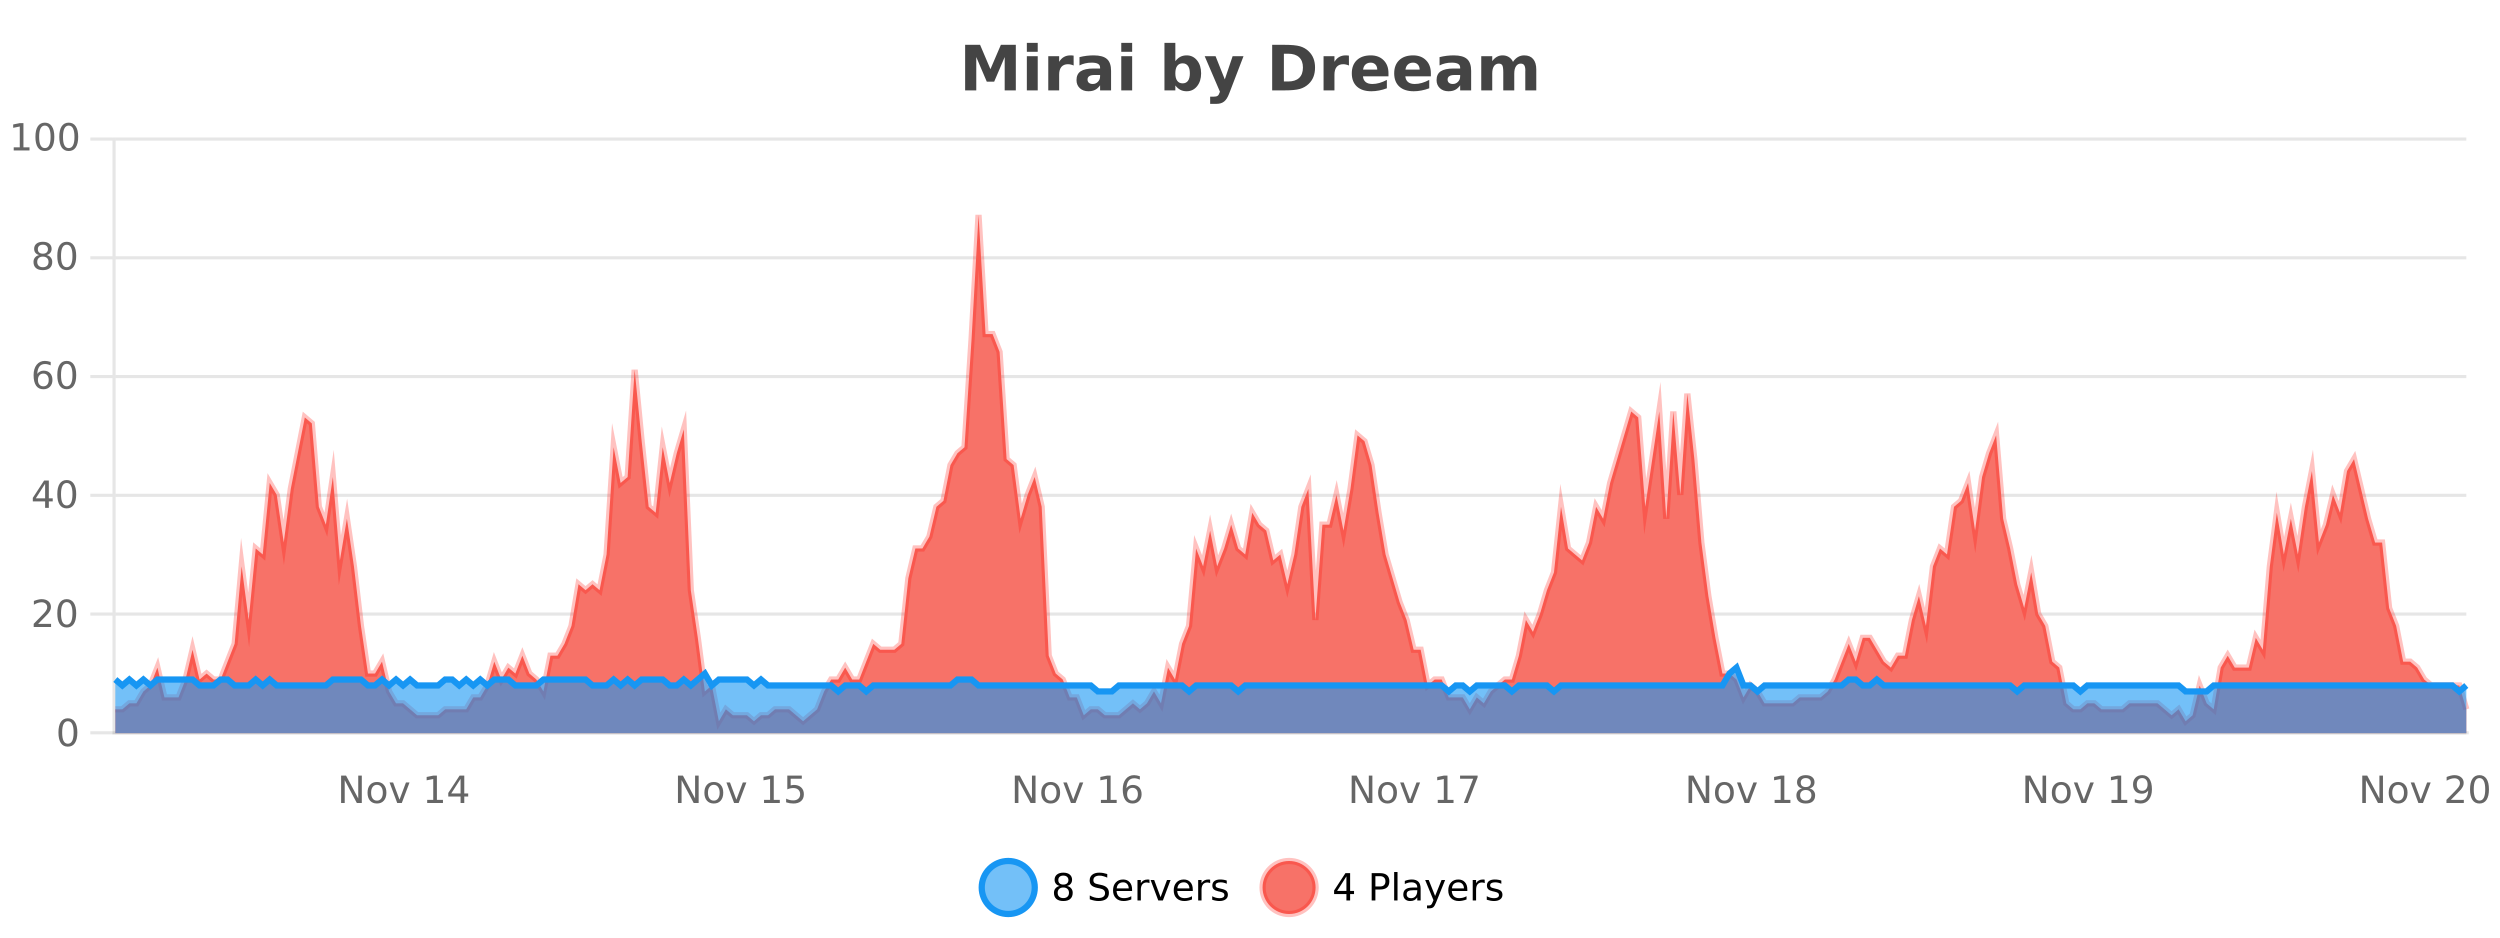 <?xml version="1.0" encoding="UTF-8"?>
<svg xmlns="http://www.w3.org/2000/svg" xmlns:xlink="http://www.w3.org/1999/xlink" width="800pt" height="300pt" viewBox="0 0 800 300" version="1.1">
<defs>
<clipPath id="clip1">
  <path d="M 285 263 L 360 263 L 360 300 L 285 300 Z M 285 263 "/>
</clipPath>
<clipPath id="clip2">
  <path d="M 375 263 L 450 263 L 450 300 L 375 300 Z M 375 263 "/>
</clipPath>
<clipPath id="clip3">
  <path d="M 36.906 68 L 789.223 68 L 789.223 234.602 L 36.906 234.602 Z M 36.906 68 "/>
</clipPath>
<clipPath id="clip4">
  <path d="M 35.906 43 L 790.223 43 L 790.223 235.602 L 35.906 235.602 Z M 35.906 43 "/>
</clipPath>
<clipPath id="clip5">
  <path d="M 36.906 213 L 789.223 213 L 789.223 234.602 L 36.906 234.602 Z M 36.906 213 "/>
</clipPath>
<clipPath id="clip6">
  <path d="M 35.906 185 L 790.223 185 L 790.223 235.602 L 35.906 235.602 Z M 35.906 185 "/>
</clipPath>
</defs>
<g id="surface231371">
<rect x="0" y="0" width="800" height="300" style="fill:rgb(100%,100%,100%);fill-opacity:1;stroke:none;"/>
<path style="fill:none;stroke-width:1;stroke-linecap:butt;stroke-linejoin:miter;stroke:rgb(0%,0%,0%);stroke-opacity:0.098;stroke-miterlimit:10;" d="M 37 234.5 L 789.223 234.5 "/>
<path style="fill:none;stroke-width:1;stroke-linecap:butt;stroke-linejoin:miter;stroke:rgb(0%,0%,0%);stroke-opacity:0.098;stroke-miterlimit:10;" d="M 28.906 234.5 L 36 234.5 "/>
<path style="fill:none;stroke-width:1;stroke-linecap:butt;stroke-linejoin:miter;stroke:rgb(0%,0%,0%);stroke-opacity:0.098;stroke-miterlimit:10;" d="M 37 196.5 L 789.223 196.5 "/>
<path style="fill:none;stroke-width:1;stroke-linecap:butt;stroke-linejoin:miter;stroke:rgb(0%,0%,0%);stroke-opacity:0.098;stroke-miterlimit:10;" d="M 28.906 196.5 L 36 196.5 "/>
<path style="fill:none;stroke-width:1;stroke-linecap:butt;stroke-linejoin:miter;stroke:rgb(0%,0%,0%);stroke-opacity:0.098;stroke-miterlimit:10;" d="M 37 158.5 L 789.223 158.5 "/>
<path style="fill:none;stroke-width:1;stroke-linecap:butt;stroke-linejoin:miter;stroke:rgb(0%,0%,0%);stroke-opacity:0.098;stroke-miterlimit:10;" d="M 28.906 158.5 L 36 158.5 "/>
<path style="fill:none;stroke-width:1;stroke-linecap:butt;stroke-linejoin:miter;stroke:rgb(0%,0%,0%);stroke-opacity:0.098;stroke-miterlimit:10;" d="M 37 120.5 L 789.223 120.5 "/>
<path style="fill:none;stroke-width:1;stroke-linecap:butt;stroke-linejoin:miter;stroke:rgb(0%,0%,0%);stroke-opacity:0.098;stroke-miterlimit:10;" d="M 28.906 120.5 L 36 120.5 "/>
<path style="fill:none;stroke-width:1;stroke-linecap:butt;stroke-linejoin:miter;stroke:rgb(0%,0%,0%);stroke-opacity:0.098;stroke-miterlimit:10;" d="M 37 82.5 L 789.223 82.5 "/>
<path style="fill:none;stroke-width:1;stroke-linecap:butt;stroke-linejoin:miter;stroke:rgb(0%,0%,0%);stroke-opacity:0.098;stroke-miterlimit:10;" d="M 28.906 82.5 L 36 82.5 "/>
<path style="fill:none;stroke-width:1;stroke-linecap:butt;stroke-linejoin:miter;stroke:rgb(0%,0%,0%);stroke-opacity:0.098;stroke-miterlimit:10;" d="M 37 44.5 L 789.223 44.5 "/>
<path style="fill:none;stroke-width:1;stroke-linecap:butt;stroke-linejoin:miter;stroke:rgb(0%,0%,0%);stroke-opacity:0.098;stroke-miterlimit:10;" d="M 28.906 44.5 L 36 44.5 "/>
<path style=" stroke:none;fill-rule:nonzero;fill:rgb(9.02%,58.824%,95.294%);fill-opacity:0.6;" d="M 331.121 284 C 331.121 288.688 327.324 292.484 322.637 292.484 C 317.953 292.484 314.152 288.688 314.152 284 C 314.152 279.312 317.953 275.516 322.637 275.516 C 327.324 275.516 331.121 279.312 331.121 284 Z M 331.121 284 "/>
<g clip-path="url(#clip1)" clip-rule="nonzero">
<path style="fill:none;stroke-width:2;stroke-linecap:butt;stroke-linejoin:miter;stroke:rgb(9.02%,58.824%,95.294%);stroke-opacity:1;stroke-miterlimit:10;" d="M 331.121 284 C 331.121 288.688 327.324 292.484 322.637 292.484 C 317.953 292.484 314.152 288.688 314.152 284 C 314.152 279.312 317.953 275.516 322.637 275.516 C 327.324 275.516 331.121 279.312 331.121 284 Z M 331.121 284 "/>
</g>
<path style=" stroke:none;fill-rule:nonzero;fill:rgb(0%,0%,0%);fill-opacity:1;" d="M 340.266 284 C 339.703 284 339.258 284.152 338.938 284.453 C 338.613 284.758 338.453 285.168 338.453 285.688 C 338.453 286.219 338.613 286.637 338.938 286.938 C 339.258 287.242 339.703 287.391 340.266 287.391 C 340.828 287.391 341.27 287.242 341.594 286.938 C 341.914 286.637 342.078 286.219 342.078 285.688 C 342.078 285.168 341.914 284.758 341.594 284.453 C 341.281 284.152 340.836 284 340.266 284 Z M 339.078 283.5 C 338.578 283.375 338.18 283.141 337.891 282.797 C 337.609 282.445 337.469 282.016 337.469 281.516 C 337.469 280.82 337.719 280.266 338.219 279.859 C 338.719 279.453 339.398 279.25 340.266 279.25 C 341.141 279.25 341.82 279.453 342.312 279.859 C 342.812 280.266 343.062 280.82 343.062 281.516 C 343.062 282.016 342.922 282.445 342.641 282.797 C 342.359 283.141 341.961 283.375 341.453 283.5 C 342.023 283.637 342.469 283.898 342.781 284.281 C 343.102 284.668 343.266 285.137 343.266 285.688 C 343.266 286.543 343.004 287.199 342.484 287.656 C 341.973 288.105 341.234 288.328 340.266 288.328 C 339.305 288.328 338.566 288.105 338.047 287.656 C 337.523 287.199 337.266 286.543 337.266 285.688 C 337.266 285.137 337.426 284.668 337.75 284.281 C 338.07 283.898 338.516 283.637 339.078 283.5 Z M 338.656 281.625 C 338.656 282.086 338.797 282.438 339.078 282.688 C 339.359 282.938 339.754 283.062 340.266 283.062 C 340.773 283.062 341.172 282.938 341.453 282.688 C 341.742 282.438 341.891 282.086 341.891 281.625 C 341.891 281.18 341.742 280.828 341.453 280.578 C 341.172 280.32 340.773 280.188 340.266 280.188 C 339.754 280.188 339.359 280.32 339.078 280.578 C 338.797 280.828 338.656 281.18 338.656 281.625 Z M 354.32 279.688 L 354.32 280.844 C 353.871 280.637 353.445 280.48 353.039 280.375 C 352.641 280.262 352.262 280.203 351.898 280.203 C 351.25 280.203 350.75 280.328 350.398 280.578 C 350.055 280.828 349.883 281.188 349.883 281.656 C 349.883 282.043 349.996 282.336 350.227 282.531 C 350.453 282.73 350.898 282.887 351.555 283 L 352.258 283.156 C 353.141 283.324 353.793 283.621 354.211 284.047 C 354.637 284.465 354.852 285.027 354.852 285.734 C 354.852 286.59 354.562 287.234 353.992 287.672 C 353.43 288.109 352.594 288.328 351.492 288.328 C 351.086 288.328 350.648 288.281 350.18 288.188 C 349.711 288.094 349.227 287.953 348.727 287.766 L 348.727 286.547 C 349.203 286.82 349.672 287.023 350.133 287.156 C 350.602 287.293 351.055 287.359 351.492 287.359 C 352.168 287.359 352.688 287.23 353.055 286.969 C 353.43 286.699 353.617 286.32 353.617 285.828 C 353.617 285.402 353.48 285.07 353.211 284.828 C 352.949 284.578 352.516 284.398 351.914 284.281 L 351.195 284.141 C 350.309 283.965 349.668 283.688 349.273 283.312 C 348.887 282.938 348.695 282.418 348.695 281.75 C 348.695 280.969 348.965 280.359 349.508 279.922 C 350.047 279.477 350.797 279.25 351.758 279.25 C 352.172 279.25 352.59 279.289 353.008 279.359 C 353.434 279.434 353.871 279.543 354.32 279.688 Z M 362.266 284.609 L 362.266 285.125 L 357.297 285.125 C 357.348 285.875 357.57 286.445 357.969 286.828 C 358.375 287.215 358.93 287.406 359.641 287.406 C 360.055 287.406 360.457 287.359 360.844 287.266 C 361.238 287.164 361.629 287.008 362.016 286.797 L 362.016 287.828 C 361.617 287.984 361.219 288.105 360.812 288.188 C 360.406 288.281 359.992 288.328 359.578 288.328 C 358.535 288.328 357.707 288.027 357.094 287.422 C 356.477 286.809 356.172 285.98 356.172 284.938 C 356.172 283.867 356.461 283.016 357.047 282.391 C 357.629 281.758 358.41 281.438 359.391 281.438 C 360.273 281.438 360.973 281.727 361.484 282.297 C 362.004 282.859 362.266 283.633 362.266 284.609 Z M 361.188 284.281 C 361.176 283.699 361.008 283.23 360.688 282.875 C 360.363 282.523 359.938 282.344 359.406 282.344 C 358.801 282.344 358.316 282.516 357.953 282.859 C 357.598 283.203 357.395 283.684 357.344 284.297 Z M 367.836 282.594 C 367.711 282.531 367.574 282.484 367.43 282.453 C 367.293 282.414 367.137 282.391 366.961 282.391 C 366.355 282.391 365.887 282.59 365.555 282.984 C 365.23 283.383 365.07 283.953 365.07 284.703 L 365.07 288.156 L 363.992 288.156 L 363.992 281.594 L 365.07 281.594 L 365.07 282.609 C 365.297 282.215 365.594 281.922 365.961 281.734 C 366.324 281.539 366.766 281.438 367.289 281.438 C 367.359 281.438 367.438 281.445 367.523 281.453 C 367.617 281.465 367.715 281.48 367.82 281.5 Z M 368.195 281.594 L 369.336 281.594 L 371.383 287.094 L 373.445 281.594 L 374.586 281.594 L 372.117 288.156 L 370.648 288.156 Z M 381.688 284.609 L 381.688 285.125 L 376.719 285.125 C 376.77 285.875 376.992 286.445 377.391 286.828 C 377.797 287.215 378.352 287.406 379.062 287.406 C 379.477 287.406 379.879 287.359 380.266 287.266 C 380.66 287.164 381.051 287.008 381.438 286.797 L 381.438 287.828 C 381.039 287.984 380.641 288.105 380.234 288.188 C 379.828 288.281 379.414 288.328 379 288.328 C 377.957 288.328 377.129 288.027 376.516 287.422 C 375.898 286.809 375.594 285.98 375.594 284.938 C 375.594 283.867 375.883 283.016 376.469 282.391 C 377.051 281.758 377.832 281.438 378.812 281.438 C 379.695 281.438 380.395 281.727 380.906 282.297 C 381.426 282.859 381.688 283.633 381.688 284.609 Z M 380.609 284.281 C 380.598 283.699 380.43 283.23 380.109 282.875 C 379.785 282.523 379.359 282.344 378.828 282.344 C 378.223 282.344 377.738 282.516 377.375 282.859 C 377.02 283.203 376.816 283.684 376.766 284.297 Z M 387.258 282.594 C 387.133 282.531 386.996 282.484 386.852 282.453 C 386.715 282.414 386.559 282.391 386.383 282.391 C 385.777 282.391 385.309 282.59 384.977 282.984 C 384.652 283.383 384.492 283.953 384.492 284.703 L 384.492 288.156 L 383.414 288.156 L 383.414 281.594 L 384.492 281.594 L 384.492 282.609 C 384.719 282.215 385.016 281.922 385.383 281.734 C 385.746 281.539 386.188 281.438 386.711 281.438 C 386.781 281.438 386.859 281.445 386.945 281.453 C 387.039 281.465 387.137 281.48 387.242 281.5 Z M 392.562 281.781 L 392.562 282.812 C 392.258 282.656 391.941 282.543 391.609 282.469 C 391.285 282.387 390.945 282.344 390.594 282.344 C 390.062 282.344 389.66 282.43 389.391 282.594 C 389.117 282.75 388.984 282.996 388.984 283.328 C 388.984 283.578 389.078 283.777 389.266 283.922 C 389.461 284.059 389.852 284.188 390.438 284.312 L 390.797 284.406 C 391.566 284.562 392.113 284.793 392.438 285.094 C 392.758 285.398 392.922 285.812 392.922 286.344 C 392.922 286.961 392.676 287.445 392.188 287.797 C 391.707 288.152 391.047 288.328 390.203 288.328 C 389.848 288.328 389.477 288.289 389.094 288.219 C 388.719 288.156 388.32 288.059 387.906 287.922 L 387.906 286.797 C 388.301 287.008 388.691 287.164 389.078 287.266 C 389.461 287.371 389.848 287.422 390.234 287.422 C 390.734 287.422 391.117 287.34 391.391 287.172 C 391.672 286.996 391.812 286.746 391.812 286.422 C 391.812 286.133 391.711 285.906 391.516 285.75 C 391.316 285.594 390.883 285.445 390.219 285.297 L 389.844 285.219 C 389.176 285.074 388.691 284.855 388.391 284.562 C 388.098 284.273 387.953 283.875 387.953 283.375 C 387.953 282.75 388.172 282.273 388.609 281.938 C 389.047 281.605 389.664 281.438 390.469 281.438 C 390.863 281.438 391.238 281.469 391.594 281.531 C 391.945 281.586 392.27 281.668 392.562 281.781 Z M 332.637 277.016 "/>
<path style=" stroke:none;fill-rule:nonzero;fill:rgb(96.863%,44.706%,40.784%);fill-opacity:1;" d="M 420.988 284 C 420.988 288.688 417.191 292.484 412.504 292.484 C 407.82 292.484 404.02 288.688 404.02 284 C 404.02 279.312 407.82 275.516 412.504 275.516 C 417.191 275.516 420.988 279.312 420.988 284 Z M 420.988 284 "/>
<g clip-path="url(#clip2)" clip-rule="nonzero">
<path style="fill:none;stroke-width:2;stroke-linecap:butt;stroke-linejoin:miter;stroke:rgb(100%,4.706%,0%);stroke-opacity:0.247;stroke-miterlimit:10;" d="M 420.988 284 C 420.988 288.688 417.191 292.484 412.504 292.484 C 407.82 292.484 404.02 288.688 404.02 284 C 404.02 279.312 407.82 275.516 412.504 275.516 C 417.191 275.516 420.988 279.312 420.988 284 Z M 420.988 284 "/>
</g>
<path style=" stroke:none;fill-rule:nonzero;fill:rgb(0%,0%,0%);fill-opacity:1;" d="M 430.852 280.438 L 427.867 285.109 L 430.852 285.109 Z M 430.539 279.406 L 432.039 279.406 L 432.039 285.109 L 433.289 285.109 L 433.289 286.094 L 432.039 286.094 L 432.039 288.156 L 430.852 288.156 L 430.852 286.094 L 426.914 286.094 L 426.914 284.953 Z M 440.125 280.375 L 440.125 283.672 L 441.609 283.672 C 442.16 283.672 442.586 283.531 442.891 283.25 C 443.191 282.961 443.344 282.547 443.344 282.016 C 443.344 281.496 443.191 281.094 442.891 280.812 C 442.586 280.523 442.16 280.375 441.609 280.375 Z M 438.938 279.406 L 441.609 279.406 C 442.598 279.406 443.344 279.633 443.844 280.078 C 444.344 280.516 444.594 281.164 444.594 282.016 C 444.594 282.883 444.344 283.539 443.844 283.984 C 443.344 284.422 442.598 284.641 441.609 284.641 L 440.125 284.641 L 440.125 288.156 L 438.938 288.156 Z M 446.129 279.031 L 447.207 279.031 L 447.207 288.156 L 446.129 288.156 Z M 452.445 284.859 C 451.578 284.859 450.977 284.961 450.633 285.156 C 450.297 285.355 450.133 285.695 450.133 286.172 C 450.133 286.559 450.258 286.867 450.508 287.094 C 450.766 287.312 451.109 287.422 451.539 287.422 C 452.141 287.422 452.621 287.215 452.977 286.797 C 453.34 286.371 453.523 285.805 453.523 285.094 L 453.523 284.859 Z M 454.602 284.406 L 454.602 288.156 L 453.523 288.156 L 453.523 287.156 C 453.273 287.555 452.965 287.852 452.602 288.047 C 452.234 288.234 451.789 288.328 451.258 288.328 C 450.578 288.328 450.043 288.141 449.648 287.766 C 449.25 287.383 449.055 286.875 449.055 286.25 C 449.055 285.512 449.297 284.953 449.789 284.578 C 450.289 284.203 451.027 284.016 452.008 284.016 L 453.523 284.016 L 453.523 283.906 C 453.523 283.406 453.355 283.023 453.023 282.75 C 452.699 282.48 452.246 282.344 451.664 282.344 C 451.289 282.344 450.918 282.391 450.555 282.484 C 450.199 282.578 449.859 282.715 449.539 282.891 L 449.539 281.891 C 449.934 281.734 450.312 281.621 450.68 281.547 C 451.055 281.477 451.418 281.438 451.773 281.438 C 452.719 281.438 453.43 281.684 453.898 282.172 C 454.367 282.664 454.602 283.406 454.602 284.406 Z M 459.551 288.766 C 459.246 289.547 458.949 290.055 458.66 290.297 C 458.367 290.535 457.98 290.656 457.504 290.656 L 456.645 290.656 L 456.645 289.75 L 457.27 289.75 C 457.57 289.75 457.801 289.676 457.957 289.531 C 458.121 289.395 458.305 289.066 458.504 288.547 L 458.707 288.047 L 456.051 281.594 L 457.191 281.594 L 459.238 286.719 L 461.301 281.594 L 462.441 281.594 Z M 469.543 284.609 L 469.543 285.125 L 464.574 285.125 C 464.625 285.875 464.848 286.445 465.246 286.828 C 465.652 287.215 466.207 287.406 466.918 287.406 C 467.332 287.406 467.734 287.359 468.121 287.266 C 468.516 287.164 468.906 287.008 469.293 286.797 L 469.293 287.828 C 468.895 287.984 468.496 288.105 468.09 288.188 C 467.684 288.281 467.27 288.328 466.855 288.328 C 465.812 288.328 464.984 288.027 464.371 287.422 C 463.754 286.809 463.449 285.98 463.449 284.938 C 463.449 283.867 463.738 283.016 464.324 282.391 C 464.906 281.758 465.688 281.438 466.668 281.438 C 467.551 281.438 468.25 281.727 468.762 282.297 C 469.281 282.859 469.543 283.633 469.543 284.609 Z M 468.465 284.281 C 468.453 283.699 468.285 283.23 467.965 282.875 C 467.641 282.523 467.215 282.344 466.684 282.344 C 466.078 282.344 465.594 282.516 465.23 282.859 C 464.875 283.203 464.672 283.684 464.621 284.297 Z M 475.113 282.594 C 474.988 282.531 474.852 282.484 474.707 282.453 C 474.57 282.414 474.414 282.391 474.238 282.391 C 473.633 282.391 473.164 282.59 472.832 282.984 C 472.508 283.383 472.348 283.953 472.348 284.703 L 472.348 288.156 L 471.27 288.156 L 471.27 281.594 L 472.348 281.594 L 472.348 282.609 C 472.574 282.215 472.871 281.922 473.238 281.734 C 473.602 281.539 474.043 281.438 474.566 281.438 C 474.637 281.438 474.715 281.445 474.801 281.453 C 474.895 281.465 474.992 281.48 475.098 281.5 Z M 480.422 281.781 L 480.422 282.812 C 480.117 282.656 479.801 282.543 479.469 282.469 C 479.145 282.387 478.805 282.344 478.453 282.344 C 477.922 282.344 477.52 282.43 477.25 282.594 C 476.977 282.75 476.844 282.996 476.844 283.328 C 476.844 283.578 476.938 283.777 477.125 283.922 C 477.32 284.059 477.711 284.188 478.297 284.312 L 478.656 284.406 C 479.426 284.562 479.973 284.793 480.297 285.094 C 480.617 285.398 480.781 285.812 480.781 286.344 C 480.781 286.961 480.535 287.445 480.047 287.797 C 479.566 288.152 478.906 288.328 478.062 288.328 C 477.707 288.328 477.336 288.289 476.953 288.219 C 476.578 288.156 476.18 288.059 475.766 287.922 L 475.766 286.797 C 476.16 287.008 476.551 287.164 476.938 287.266 C 477.32 287.371 477.707 287.422 478.094 287.422 C 478.594 287.422 478.977 287.34 479.25 287.172 C 479.531 286.996 479.672 286.746 479.672 286.422 C 479.672 286.133 479.57 285.906 479.375 285.75 C 479.176 285.594 478.742 285.445 478.078 285.297 L 477.703 285.219 C 477.035 285.074 476.551 284.855 476.25 284.562 C 475.957 284.273 475.812 283.875 475.812 283.375 C 475.812 282.75 476.031 282.273 476.469 281.938 C 476.906 281.605 477.523 281.438 478.328 281.438 C 478.723 281.438 479.098 281.469 479.453 281.531 C 479.805 281.586 480.129 281.668 480.422 281.781 Z M 422.504 277.016 "/>
<path style=" stroke:none;fill-rule:nonzero;fill:rgb(26.667%,26.667%,26.667%);fill-opacity:1;" d="M 308.844 14.344 L 313.625 14.344 L 316.938 22.141 L 320.281 14.344 L 325.062 14.344 L 325.062 28.922 L 321.5 28.922 L 321.5 18.25 L 318.141 26.125 L 315.766 26.125 L 312.406 18.25 L 312.406 28.922 L 308.844 28.922 Z M 328.59 17.984 L 332.074 17.984 L 332.074 28.922 L 328.59 28.922 Z M 328.59 13.719 L 332.074 13.719 L 332.074 16.578 L 328.59 16.578 Z M 343.57 20.969 C 343.258 20.824 342.949 20.719 342.648 20.656 C 342.344 20.586 342.043 20.547 341.742 20.547 C 340.836 20.547 340.137 20.836 339.648 21.406 C 339.168 21.98 338.93 22.805 338.93 23.875 L 338.93 28.922 L 335.445 28.922 L 335.445 17.984 L 338.93 17.984 L 338.93 19.781 C 339.375 19.062 339.891 18.543 340.477 18.219 C 341.059 17.887 341.758 17.719 342.57 17.719 C 342.695 17.719 342.824 17.727 342.961 17.734 C 343.094 17.746 343.293 17.766 343.555 17.797 Z M 350.199 24 C 349.469 24 348.922 24.125 348.559 24.375 C 348.191 24.617 348.012 24.98 348.012 25.469 C 348.012 25.906 348.156 26.25 348.449 26.5 C 348.75 26.75 349.16 26.875 349.684 26.875 C 350.34 26.875 350.891 26.641 351.34 26.172 C 351.797 25.703 352.027 25.117 352.027 24.406 L 352.027 24 Z M 355.543 22.688 L 355.543 28.922 L 352.027 28.922 L 352.027 27.297 C 351.559 27.965 351.027 28.449 350.434 28.75 C 349.848 29.051 349.137 29.203 348.293 29.203 C 347.168 29.203 346.25 28.875 345.543 28.219 C 344.832 27.555 344.48 26.695 344.48 25.641 C 344.48 24.359 344.918 23.422 345.793 22.828 C 346.676 22.227 348.066 21.922 349.965 21.922 L 352.027 21.922 L 352.027 21.641 C 352.027 21.09 351.809 20.688 351.371 20.438 C 350.934 20.18 350.25 20.047 349.324 20.047 C 348.574 20.047 347.875 20.125 347.23 20.281 C 346.582 20.43 345.984 20.648 345.434 20.938 L 345.434 18.281 C 346.184 18.094 346.934 17.953 347.684 17.859 C 348.441 17.766 349.203 17.719 349.965 17.719 C 351.934 17.719 353.355 18.109 354.23 18.891 C 355.105 19.664 355.543 20.93 355.543 22.688 Z M 358.805 17.984 L 362.289 17.984 L 362.289 28.922 L 358.805 28.922 Z M 358.805 13.719 L 362.289 13.719 L 362.289 16.578 L 358.805 16.578 Z M 378.438 26.672 C 379.188 26.672 379.758 26.402 380.156 25.859 C 380.551 25.309 380.75 24.512 380.75 23.469 C 380.75 22.43 380.551 21.637 380.156 21.094 C 379.758 20.543 379.188 20.266 378.438 20.266 C 377.688 20.266 377.109 20.543 376.703 21.094 C 376.305 21.637 376.109 22.43 376.109 23.469 C 376.109 24.5 376.305 25.293 376.703 25.844 C 377.109 26.398 377.688 26.672 378.438 26.672 Z M 376.109 19.578 C 376.598 18.945 377.133 18.477 377.719 18.172 C 378.301 17.871 378.973 17.719 379.734 17.719 C 381.086 17.719 382.195 18.258 383.062 19.328 C 383.926 20.402 384.359 21.781 384.359 23.469 C 384.359 25.148 383.926 26.523 383.062 27.594 C 382.195 28.668 381.086 29.203 379.734 29.203 C 378.973 29.203 378.301 29.051 377.719 28.75 C 377.133 28.449 376.598 27.98 376.109 27.344 L 376.109 28.922 L 372.625 28.922 L 372.625 13.719 L 376.109 13.719 Z M 385.5 17.984 L 388.984 17.984 L 391.938 25.406 L 394.438 17.984 L 397.922 17.984 L 393.328 29.953 C 392.867 31.172 392.328 32.02 391.703 32.5 C 391.086 32.988 390.281 33.234 389.281 33.234 L 387.25 33.234 L 387.25 30.938 L 388.344 30.938 C 388.938 30.938 389.367 30.844 389.641 30.656 C 389.91 30.469 390.117 30.129 390.266 29.641 L 390.375 29.344 Z M 410.844 17.188 L 410.844 26.078 L 412.188 26.078 C 413.727 26.078 414.906 25.699 415.719 24.938 C 416.531 24.18 416.938 23.07 416.938 21.609 C 416.938 20.172 416.531 19.078 415.719 18.328 C 414.914 17.57 413.738 17.188 412.188 17.188 Z M 407.094 14.344 L 411.047 14.344 C 413.266 14.344 414.914 14.5 416 14.812 C 417.082 15.125 418.008 15.664 418.781 16.422 C 419.469 17.078 419.977 17.84 420.312 18.703 C 420.645 19.559 420.812 20.527 420.812 21.609 C 420.812 22.715 420.645 23.699 420.312 24.562 C 419.977 25.43 419.469 26.188 418.781 26.844 C 418 27.594 417.062 28.133 415.969 28.453 C 414.875 28.766 413.234 28.922 411.047 28.922 L 407.094 28.922 Z M 431.664 20.969 C 431.352 20.824 431.043 20.719 430.742 20.656 C 430.438 20.586 430.137 20.547 429.836 20.547 C 428.93 20.547 428.23 20.836 427.742 21.406 C 427.262 21.98 427.023 22.805 427.023 23.875 L 427.023 28.922 L 423.539 28.922 L 423.539 17.984 L 427.023 17.984 L 427.023 19.781 C 427.469 19.062 427.984 18.543 428.57 18.219 C 429.152 17.887 429.852 17.719 430.664 17.719 C 430.789 17.719 430.918 17.727 431.055 17.734 C 431.188 17.746 431.387 17.766 431.648 17.797 Z M 444.312 23.422 L 444.312 24.422 L 436.141 24.422 C 436.223 25.246 436.52 25.859 437.031 26.266 C 437.539 26.672 438.25 26.875 439.156 26.875 C 439.895 26.875 440.648 26.766 441.422 26.547 C 442.191 26.328 442.984 26 443.797 25.562 L 443.797 28.25 C 442.973 28.562 442.145 28.797 441.312 28.953 C 440.488 29.117 439.664 29.203 438.844 29.203 C 436.863 29.203 435.32 28.703 434.219 27.703 C 433.125 26.695 432.578 25.281 432.578 23.469 C 432.578 21.68 433.113 20.273 434.188 19.25 C 435.27 18.23 436.754 17.719 438.641 17.719 C 440.359 17.719 441.734 18.242 442.766 19.281 C 443.797 20.312 444.312 21.695 444.312 23.422 Z M 440.719 22.266 C 440.719 21.602 440.523 21.062 440.141 20.656 C 439.754 20.25 439.25 20.047 438.625 20.047 C 437.945 20.047 437.395 20.242 436.969 20.625 C 436.551 21 436.289 21.547 436.188 22.266 Z M 457.875 23.422 L 457.875 24.422 L 449.703 24.422 C 449.785 25.246 450.082 25.859 450.594 26.266 C 451.102 26.672 451.812 26.875 452.719 26.875 C 453.457 26.875 454.211 26.766 454.984 26.547 C 455.754 26.328 456.547 26 457.359 25.562 L 457.359 28.25 C 456.535 28.562 455.707 28.797 454.875 28.953 C 454.051 29.117 453.227 29.203 452.406 29.203 C 450.426 29.203 448.883 28.703 447.781 27.703 C 446.688 26.695 446.141 25.281 446.141 23.469 C 446.141 21.68 446.676 20.273 447.75 19.25 C 448.832 18.23 450.316 17.719 452.203 17.719 C 453.922 17.719 455.297 18.242 456.328 19.281 C 457.359 20.312 457.875 21.695 457.875 23.422 Z M 454.281 22.266 C 454.281 21.602 454.086 21.062 453.703 20.656 C 453.316 20.25 452.812 20.047 452.188 20.047 C 451.508 20.047 450.957 20.242 450.531 20.625 C 450.113 21 449.852 21.547 449.75 22.266 Z M 465.422 24 C 464.691 24 464.145 24.125 463.781 24.375 C 463.414 24.617 463.234 24.98 463.234 25.469 C 463.234 25.906 463.379 26.25 463.672 26.5 C 463.973 26.75 464.383 26.875 464.906 26.875 C 465.562 26.875 466.113 26.641 466.562 26.172 C 467.02 25.703 467.25 25.117 467.25 24.406 L 467.25 24 Z M 470.766 22.688 L 470.766 28.922 L 467.25 28.922 L 467.25 27.297 C 466.781 27.965 466.25 28.449 465.656 28.75 C 465.07 29.051 464.359 29.203 463.516 29.203 C 462.391 29.203 461.473 28.875 460.766 28.219 C 460.055 27.555 459.703 26.695 459.703 25.641 C 459.703 24.359 460.141 23.422 461.016 22.828 C 461.898 22.227 463.289 21.922 465.188 21.922 L 467.25 21.922 L 467.25 21.641 C 467.25 21.09 467.031 20.688 466.594 20.438 C 466.156 20.18 465.473 20.047 464.547 20.047 C 463.797 20.047 463.098 20.125 462.453 20.281 C 461.805 20.43 461.207 20.648 460.656 20.938 L 460.656 18.281 C 461.406 18.094 462.156 17.953 462.906 17.859 C 463.664 17.766 464.426 17.719 465.188 17.719 C 467.156 17.719 468.578 18.109 469.453 18.891 C 470.328 19.664 470.766 20.93 470.766 22.688 Z M 484.156 19.797 C 484.602 19.121 485.129 18.605 485.734 18.25 C 486.348 17.898 487.02 17.719 487.75 17.719 C 489 17.719 489.953 18.109 490.609 18.891 C 491.273 19.664 491.609 20.789 491.609 22.266 L 491.609 28.922 L 488.094 28.922 L 488.094 23.219 C 488.094 23.137 488.094 23.047 488.094 22.953 C 488.102 22.859 488.109 22.73 488.109 22.562 C 488.109 21.793 487.992 21.234 487.766 20.891 C 487.535 20.539 487.164 20.359 486.656 20.359 C 486 20.359 485.488 20.637 485.125 21.188 C 484.758 21.73 484.57 22.516 484.562 23.547 L 484.562 28.922 L 481.047 28.922 L 481.047 23.219 C 481.047 22.012 480.941 21.234 480.734 20.891 C 480.523 20.539 480.156 20.359 479.625 20.359 C 478.945 20.359 478.426 20.637 478.062 21.188 C 477.695 21.73 477.516 22.516 477.516 23.547 L 477.516 28.922 L 474 28.922 L 474 17.984 L 477.516 17.984 L 477.516 19.578 C 477.953 18.965 478.445 18.5 479 18.188 C 479.551 17.875 480.164 17.719 480.844 17.719 C 481.594 17.719 482.258 17.902 482.844 18.266 C 483.426 18.633 483.863 19.141 484.156 19.797 Z M 307 10.359 "/>
<path style="fill:none;stroke-width:1;stroke-linecap:butt;stroke-linejoin:miter;stroke:rgb(0%,0%,0%);stroke-opacity:0.098;stroke-miterlimit:10;" d="M 36 234.5 L 790 234.5 "/>
<path style=" stroke:none;fill-rule:nonzero;fill:rgb(40%,40%,40%);fill-opacity:1;" d="M 109.152 248.203 L 110.746 248.203 L 114.637 255.516 L 114.637 248.203 L 115.777 248.203 L 115.777 256.953 L 114.184 256.953 L 110.309 249.641 L 110.309 256.953 L 109.152 256.953 Z M 120.629 251.141 C 120.055 251.141 119.598 251.371 119.254 251.828 C 118.918 252.277 118.754 252.891 118.754 253.672 C 118.754 254.465 118.918 255.086 119.254 255.531 C 119.586 255.98 120.043 256.203 120.629 256.203 C 121.199 256.203 121.652 255.98 121.988 255.531 C 122.332 255.074 122.504 254.453 122.504 253.672 C 122.504 252.902 122.332 252.289 121.988 251.828 C 121.652 251.371 121.199 251.141 120.629 251.141 Z M 120.629 250.234 C 121.566 250.234 122.301 250.543 122.832 251.156 C 123.371 251.762 123.645 252.602 123.645 253.672 C 123.645 254.746 123.371 255.59 122.832 256.203 C 122.301 256.82 121.566 257.125 120.629 257.125 C 119.691 257.125 118.949 256.82 118.41 256.203 C 117.879 255.59 117.613 254.746 117.613 253.672 C 117.613 252.602 117.879 251.762 118.41 251.156 C 118.949 250.543 119.691 250.234 120.629 250.234 Z M 124.656 250.391 L 125.797 250.391 L 127.844 255.891 L 129.906 250.391 L 131.047 250.391 L 128.578 256.953 L 127.109 256.953 Z M 136.699 255.953 L 138.637 255.953 L 138.637 249.281 L 136.527 249.703 L 136.527 248.625 L 138.621 248.203 L 139.809 248.203 L 139.809 255.953 L 141.746 255.953 L 141.746 256.953 L 136.699 256.953 Z M 147.383 249.234 L 144.398 253.906 L 147.383 253.906 Z M 147.07 248.203 L 148.57 248.203 L 148.57 253.906 L 149.82 253.906 L 149.82 254.891 L 148.57 254.891 L 148.57 256.953 L 147.383 256.953 L 147.383 254.891 L 143.445 254.891 L 143.445 253.75 Z M 107.98 245.816 "/>
<path style=" stroke:none;fill-rule:nonzero;fill:rgb(40%,40%,40%);fill-opacity:1;" d="M 216.945 248.203 L 218.539 248.203 L 222.43 255.516 L 222.43 248.203 L 223.57 248.203 L 223.57 256.953 L 221.977 256.953 L 218.102 249.641 L 218.102 256.953 L 216.945 256.953 Z M 228.422 251.141 C 227.848 251.141 227.391 251.371 227.047 251.828 C 226.711 252.277 226.547 252.891 226.547 253.672 C 226.547 254.465 226.711 255.086 227.047 255.531 C 227.379 255.98 227.836 256.203 228.422 256.203 C 228.992 256.203 229.445 255.98 229.781 255.531 C 230.125 255.074 230.297 254.453 230.297 253.672 C 230.297 252.902 230.125 252.289 229.781 251.828 C 229.445 251.371 228.992 251.141 228.422 251.141 Z M 228.422 250.234 C 229.359 250.234 230.094 250.543 230.625 251.156 C 231.164 251.762 231.438 252.602 231.438 253.672 C 231.438 254.746 231.164 255.59 230.625 256.203 C 230.094 256.82 229.359 257.125 228.422 257.125 C 227.484 257.125 226.742 256.82 226.203 256.203 C 225.672 255.59 225.406 254.746 225.406 253.672 C 225.406 252.602 225.672 251.762 226.203 251.156 C 226.742 250.543 227.484 250.234 228.422 250.234 Z M 232.453 250.391 L 233.594 250.391 L 235.641 255.891 L 237.703 250.391 L 238.844 250.391 L 236.375 256.953 L 234.906 256.953 Z M 244.492 255.953 L 246.43 255.953 L 246.43 249.281 L 244.32 249.703 L 244.32 248.625 L 246.414 248.203 L 247.602 248.203 L 247.602 255.953 L 249.539 255.953 L 249.539 256.953 L 244.492 256.953 Z M 251.938 248.203 L 256.578 248.203 L 256.578 249.203 L 253.016 249.203 L 253.016 251.344 C 253.191 251.281 253.363 251.242 253.531 251.219 C 253.707 251.188 253.879 251.172 254.047 251.172 C 255.023 251.172 255.801 251.445 256.375 251.984 C 256.945 252.516 257.234 253.234 257.234 254.141 C 257.234 255.09 256.938 255.824 256.344 256.344 C 255.758 256.867 254.938 257.125 253.875 257.125 C 253.5 257.125 253.117 257.094 252.734 257.031 C 252.359 256.969 251.969 256.875 251.562 256.75 L 251.562 255.562 C 251.914 255.75 252.281 255.891 252.656 255.984 C 253.031 256.078 253.426 256.125 253.844 256.125 C 254.52 256.125 255.055 255.949 255.453 255.594 C 255.848 255.242 256.047 254.758 256.047 254.141 C 256.047 253.539 255.848 253.059 255.453 252.703 C 255.055 252.352 254.52 252.172 253.844 252.172 C 253.531 252.172 253.211 252.211 252.891 252.281 C 252.578 252.344 252.258 252.449 251.938 252.594 Z M 215.773 245.816 "/>
<path style=" stroke:none;fill-rule:nonzero;fill:rgb(40%,40%,40%);fill-opacity:1;" d="M 324.742 248.203 L 326.336 248.203 L 330.227 255.516 L 330.227 248.203 L 331.367 248.203 L 331.367 256.953 L 329.773 256.953 L 325.898 249.641 L 325.898 256.953 L 324.742 256.953 Z M 336.219 251.141 C 335.645 251.141 335.188 251.371 334.844 251.828 C 334.508 252.277 334.344 252.891 334.344 253.672 C 334.344 254.465 334.508 255.086 334.844 255.531 C 335.176 255.98 335.633 256.203 336.219 256.203 C 336.789 256.203 337.242 255.98 337.578 255.531 C 337.922 255.074 338.094 254.453 338.094 253.672 C 338.094 252.902 337.922 252.289 337.578 251.828 C 337.242 251.371 336.789 251.141 336.219 251.141 Z M 336.219 250.234 C 337.156 250.234 337.891 250.543 338.422 251.156 C 338.961 251.762 339.234 252.602 339.234 253.672 C 339.234 254.746 338.961 255.59 338.422 256.203 C 337.891 256.82 337.156 257.125 336.219 257.125 C 335.281 257.125 334.539 256.82 334 256.203 C 333.469 255.59 333.203 254.746 333.203 253.672 C 333.203 252.602 333.469 251.762 334 251.156 C 334.539 250.543 335.281 250.234 336.219 250.234 Z M 340.25 250.391 L 341.391 250.391 L 343.438 255.891 L 345.5 250.391 L 346.641 250.391 L 344.172 256.953 L 342.703 256.953 Z M 352.289 255.953 L 354.227 255.953 L 354.227 249.281 L 352.117 249.703 L 352.117 248.625 L 354.211 248.203 L 355.398 248.203 L 355.398 255.953 L 357.336 255.953 L 357.336 256.953 L 352.289 256.953 Z M 362.406 252.109 C 361.875 252.109 361.453 252.293 361.141 252.656 C 360.828 253.023 360.672 253.516 360.672 254.141 C 360.672 254.777 360.828 255.277 361.141 255.641 C 361.453 256.008 361.875 256.188 362.406 256.188 C 362.938 256.188 363.352 256.008 363.656 255.641 C 363.969 255.277 364.125 254.777 364.125 254.141 C 364.125 253.516 363.969 253.023 363.656 252.656 C 363.352 252.293 362.938 252.109 362.406 252.109 Z M 364.75 248.391 L 364.75 249.469 C 364.445 249.336 364.145 249.23 363.844 249.156 C 363.539 249.086 363.242 249.047 362.953 249.047 C 362.172 249.047 361.57 249.312 361.156 249.844 C 360.75 250.367 360.516 251.156 360.453 252.219 C 360.68 251.887 360.969 251.633 361.312 251.453 C 361.664 251.266 362.051 251.172 362.469 251.172 C 363.344 251.172 364.035 251.438 364.547 251.969 C 365.055 252.5 365.312 253.227 365.312 254.141 C 365.312 255.047 365.047 255.773 364.516 256.312 C 363.984 256.855 363.281 257.125 362.406 257.125 C 361.383 257.125 360.609 256.742 360.078 255.969 C 359.547 255.188 359.281 254.062 359.281 252.594 C 359.281 251.211 359.609 250.105 360.266 249.281 C 360.922 248.461 361.801 248.047 362.906 248.047 C 363.195 248.047 363.492 248.078 363.797 248.141 C 364.098 248.195 364.414 248.277 364.75 248.391 Z M 323.57 245.816 "/>
<path style=" stroke:none;fill-rule:nonzero;fill:rgb(40%,40%,40%);fill-opacity:1;" d="M 432.535 248.203 L 434.129 248.203 L 438.02 255.516 L 438.02 248.203 L 439.16 248.203 L 439.16 256.953 L 437.566 256.953 L 433.691 249.641 L 433.691 256.953 L 432.535 256.953 Z M 444.012 251.141 C 443.438 251.141 442.98 251.371 442.637 251.828 C 442.301 252.277 442.137 252.891 442.137 253.672 C 442.137 254.465 442.301 255.086 442.637 255.531 C 442.969 255.98 443.426 256.203 444.012 256.203 C 444.582 256.203 445.035 255.98 445.371 255.531 C 445.715 255.074 445.887 254.453 445.887 253.672 C 445.887 252.902 445.715 252.289 445.371 251.828 C 445.035 251.371 444.582 251.141 444.012 251.141 Z M 444.012 250.234 C 444.949 250.234 445.684 250.543 446.215 251.156 C 446.754 251.762 447.027 252.602 447.027 253.672 C 447.027 254.746 446.754 255.59 446.215 256.203 C 445.684 256.82 444.949 257.125 444.012 257.125 C 443.074 257.125 442.332 256.82 441.793 256.203 C 441.262 255.59 440.996 254.746 440.996 253.672 C 440.996 252.602 441.262 251.762 441.793 251.156 C 442.332 250.543 443.074 250.234 444.012 250.234 Z M 448.039 250.391 L 449.18 250.391 L 451.227 255.891 L 453.289 250.391 L 454.43 250.391 L 451.961 256.953 L 450.492 256.953 Z M 460.082 255.953 L 462.02 255.953 L 462.02 249.281 L 459.91 249.703 L 459.91 248.625 L 462.004 248.203 L 463.191 248.203 L 463.191 255.953 L 465.129 255.953 L 465.129 256.953 L 460.082 256.953 Z M 467.219 248.203 L 472.844 248.203 L 472.844 248.703 L 469.672 256.953 L 468.438 256.953 L 471.422 249.203 L 467.219 249.203 Z M 431.363 245.816 "/>
<path style=" stroke:none;fill-rule:nonzero;fill:rgb(40%,40%,40%);fill-opacity:1;" d="M 540.332 248.203 L 541.926 248.203 L 545.816 255.516 L 545.816 248.203 L 546.957 248.203 L 546.957 256.953 L 545.363 256.953 L 541.488 249.641 L 541.488 256.953 L 540.332 256.953 Z M 551.809 251.141 C 551.234 251.141 550.777 251.371 550.434 251.828 C 550.098 252.277 549.934 252.891 549.934 253.672 C 549.934 254.465 550.098 255.086 550.434 255.531 C 550.766 255.98 551.223 256.203 551.809 256.203 C 552.379 256.203 552.832 255.98 553.168 255.531 C 553.512 255.074 553.684 254.453 553.684 253.672 C 553.684 252.902 553.512 252.289 553.168 251.828 C 552.832 251.371 552.379 251.141 551.809 251.141 Z M 551.809 250.234 C 552.746 250.234 553.48 250.543 554.012 251.156 C 554.551 251.762 554.824 252.602 554.824 253.672 C 554.824 254.746 554.551 255.59 554.012 256.203 C 553.48 256.82 552.746 257.125 551.809 257.125 C 550.871 257.125 550.129 256.82 549.59 256.203 C 549.059 255.59 548.793 254.746 548.793 253.672 C 548.793 252.602 549.059 251.762 549.59 251.156 C 550.129 250.543 550.871 250.234 551.809 250.234 Z M 555.836 250.391 L 556.977 250.391 L 559.023 255.891 L 561.086 250.391 L 562.227 250.391 L 559.758 256.953 L 558.289 256.953 Z M 567.879 255.953 L 569.816 255.953 L 569.816 249.281 L 567.707 249.703 L 567.707 248.625 L 569.801 248.203 L 570.988 248.203 L 570.988 255.953 L 572.926 255.953 L 572.926 256.953 L 567.879 256.953 Z M 577.844 252.797 C 577.281 252.797 576.836 252.949 576.516 253.25 C 576.191 253.555 576.031 253.965 576.031 254.484 C 576.031 255.016 576.191 255.434 576.516 255.734 C 576.836 256.039 577.281 256.188 577.844 256.188 C 578.406 256.188 578.848 256.039 579.172 255.734 C 579.492 255.434 579.656 255.016 579.656 254.484 C 579.656 253.965 579.492 253.555 579.172 253.25 C 578.859 252.949 578.414 252.797 577.844 252.797 Z M 576.656 252.297 C 576.156 252.172 575.758 251.938 575.469 251.594 C 575.188 251.242 575.047 250.812 575.047 250.312 C 575.047 249.617 575.297 249.062 575.797 248.656 C 576.297 248.25 576.977 248.047 577.844 248.047 C 578.719 248.047 579.398 248.25 579.891 248.656 C 580.391 249.062 580.641 249.617 580.641 250.312 C 580.641 250.812 580.5 251.242 580.219 251.594 C 579.938 251.938 579.539 252.172 579.031 252.297 C 579.602 252.434 580.047 252.695 580.359 253.078 C 580.68 253.465 580.844 253.934 580.844 254.484 C 580.844 255.34 580.582 255.996 580.062 256.453 C 579.551 256.902 578.812 257.125 577.844 257.125 C 576.883 257.125 576.145 256.902 575.625 256.453 C 575.102 255.996 574.844 255.34 574.844 254.484 C 574.844 253.934 575.004 253.465 575.328 253.078 C 575.648 252.695 576.094 252.434 576.656 252.297 Z M 576.234 250.422 C 576.234 250.883 576.375 251.234 576.656 251.484 C 576.938 251.734 577.332 251.859 577.844 251.859 C 578.352 251.859 578.75 251.734 579.031 251.484 C 579.32 251.234 579.469 250.883 579.469 250.422 C 579.469 249.977 579.32 249.625 579.031 249.375 C 578.75 249.117 578.352 248.984 577.844 248.984 C 577.332 248.984 576.938 249.117 576.656 249.375 C 576.375 249.625 576.234 249.977 576.234 250.422 Z M 539.16 245.816 "/>
<path style=" stroke:none;fill-rule:nonzero;fill:rgb(40%,40%,40%);fill-opacity:1;" d="M 648.125 248.203 L 649.719 248.203 L 653.609 255.516 L 653.609 248.203 L 654.75 248.203 L 654.75 256.953 L 653.156 256.953 L 649.281 249.641 L 649.281 256.953 L 648.125 256.953 Z M 659.602 251.141 C 659.027 251.141 658.57 251.371 658.227 251.828 C 657.891 252.277 657.727 252.891 657.727 253.672 C 657.727 254.465 657.891 255.086 658.227 255.531 C 658.559 255.98 659.016 256.203 659.602 256.203 C 660.172 256.203 660.625 255.98 660.961 255.531 C 661.305 255.074 661.477 254.453 661.477 253.672 C 661.477 252.902 661.305 252.289 660.961 251.828 C 660.625 251.371 660.172 251.141 659.602 251.141 Z M 659.602 250.234 C 660.539 250.234 661.273 250.543 661.805 251.156 C 662.344 251.762 662.617 252.602 662.617 253.672 C 662.617 254.746 662.344 255.59 661.805 256.203 C 661.273 256.82 660.539 257.125 659.602 257.125 C 658.664 257.125 657.922 256.82 657.383 256.203 C 656.852 255.59 656.586 254.746 656.586 253.672 C 656.586 252.602 656.852 251.762 657.383 251.156 C 657.922 250.543 658.664 250.234 659.602 250.234 Z M 663.633 250.391 L 664.773 250.391 L 666.82 255.891 L 668.883 250.391 L 670.023 250.391 L 667.555 256.953 L 666.086 256.953 Z M 675.672 255.953 L 677.609 255.953 L 677.609 249.281 L 675.5 249.703 L 675.5 248.625 L 677.594 248.203 L 678.781 248.203 L 678.781 255.953 L 680.719 255.953 L 680.719 256.953 L 675.672 256.953 Z M 683.133 256.766 L 683.133 255.688 C 683.434 255.836 683.734 255.945 684.039 256.016 C 684.34 256.09 684.641 256.125 684.945 256.125 C 685.727 256.125 686.32 255.867 686.727 255.344 C 687.141 254.812 687.375 254.012 687.43 252.938 C 687.211 253.281 686.922 253.543 686.57 253.719 C 686.227 253.898 685.84 253.984 685.414 253.984 C 684.539 253.984 683.844 253.727 683.336 253.203 C 682.824 252.672 682.57 251.945 682.57 251.016 C 682.57 250.121 682.836 249.402 683.367 248.859 C 683.898 248.32 684.605 248.047 685.492 248.047 C 686.5 248.047 687.273 248.438 687.805 249.219 C 688.344 249.992 688.617 251.117 688.617 252.594 C 688.617 253.969 688.289 255.07 687.633 255.891 C 686.977 256.715 686.094 257.125 684.992 257.125 C 684.688 257.125 684.387 257.094 684.086 257.031 C 683.781 256.977 683.465 256.891 683.133 256.766 Z M 685.492 253.062 C 686.023 253.062 686.445 252.883 686.758 252.516 C 687.07 252.152 687.227 251.652 687.227 251.016 C 687.227 250.391 687.07 249.898 686.758 249.531 C 686.445 249.168 686.023 248.984 685.492 248.984 C 684.961 248.984 684.539 249.168 684.227 249.531 C 683.922 249.898 683.773 250.391 683.773 251.016 C 683.773 251.652 683.922 252.152 684.227 252.516 C 684.539 252.883 684.961 253.062 685.492 253.062 Z M 646.953 245.816 "/>
<path style=" stroke:none;fill-rule:nonzero;fill:rgb(40%,40%,40%);fill-opacity:1;" d="M 755.922 248.203 L 757.516 248.203 L 761.406 255.516 L 761.406 248.203 L 762.547 248.203 L 762.547 256.953 L 760.953 256.953 L 757.078 249.641 L 757.078 256.953 L 755.922 256.953 Z M 767.398 251.141 C 766.824 251.141 766.367 251.371 766.023 251.828 C 765.688 252.277 765.523 252.891 765.523 253.672 C 765.523 254.465 765.688 255.086 766.023 255.531 C 766.355 255.98 766.812 256.203 767.398 256.203 C 767.969 256.203 768.422 255.98 768.758 255.531 C 769.102 255.074 769.273 254.453 769.273 253.672 C 769.273 252.902 769.102 252.289 768.758 251.828 C 768.422 251.371 767.969 251.141 767.398 251.141 Z M 767.398 250.234 C 768.336 250.234 769.07 250.543 769.602 251.156 C 770.141 251.762 770.414 252.602 770.414 253.672 C 770.414 254.746 770.141 255.59 769.602 256.203 C 769.07 256.82 768.336 257.125 767.398 257.125 C 766.461 257.125 765.719 256.82 765.18 256.203 C 764.648 255.59 764.383 254.746 764.383 253.672 C 764.383 252.602 764.648 251.762 765.18 251.156 C 765.719 250.543 766.461 250.234 767.398 250.234 Z M 771.43 250.391 L 772.57 250.391 L 774.617 255.891 L 776.68 250.391 L 777.82 250.391 L 775.352 256.953 L 773.883 256.953 Z M 784.281 255.953 L 788.422 255.953 L 788.422 256.953 L 782.859 256.953 L 782.859 255.953 C 783.305 255.496 783.914 254.875 784.688 254.094 C 785.469 253.305 785.957 252.793 786.156 252.562 C 786.539 252.148 786.805 251.793 786.953 251.5 C 787.109 251.199 787.188 250.906 787.188 250.625 C 787.188 250.156 787.02 249.777 786.688 249.484 C 786.363 249.195 785.941 249.047 785.422 249.047 C 785.047 249.047 784.648 249.109 784.234 249.234 C 783.828 249.359 783.391 249.559 782.922 249.828 L 782.922 248.625 C 783.398 248.438 783.844 248.297 784.25 248.203 C 784.664 248.102 785.047 248.047 785.391 248.047 C 786.297 248.047 787.02 248.277 787.562 248.734 C 788.102 249.184 788.375 249.789 788.375 250.547 C 788.375 250.902 788.305 251.242 788.172 251.562 C 788.035 251.887 787.789 252.266 787.438 252.703 C 787.332 252.82 787.02 253.148 786.5 253.688 C 785.977 254.23 785.238 254.984 784.281 255.953 Z M 793.43 248.984 C 792.824 248.984 792.367 249.289 792.055 249.891 C 791.75 250.484 791.602 251.387 791.602 252.594 C 791.602 253.793 791.75 254.695 792.055 255.297 C 792.367 255.891 792.824 256.188 793.43 256.188 C 794.043 256.188 794.5 255.891 794.805 255.297 C 795.117 254.695 795.273 253.793 795.273 252.594 C 795.273 251.387 795.117 250.484 794.805 249.891 C 794.5 249.289 794.043 248.984 793.43 248.984 Z M 793.43 248.047 C 794.406 248.047 795.156 248.438 795.68 249.219 C 796.199 249.992 796.461 251.117 796.461 252.594 C 796.461 254.062 796.199 255.188 795.68 255.969 C 795.156 256.742 794.406 257.125 793.43 257.125 C 792.449 257.125 791.699 256.742 791.18 255.969 C 790.668 255.188 790.414 254.062 790.414 252.594 C 790.414 251.117 790.668 249.992 791.18 249.219 C 791.699 248.438 792.449 248.047 793.43 248.047 Z M 754.75 245.816 "/>
<path style="fill:none;stroke-width:1;stroke-linecap:butt;stroke-linejoin:miter;stroke:rgb(0%,0%,0%);stroke-opacity:0.098;stroke-miterlimit:10;" d="M 36.5 44 L 36.5 235 "/>
<path style=" stroke:none;fill-rule:nonzero;fill:rgb(40%,40%,40%);fill-opacity:1;" d="M 21.719 230.789 C 21.113 230.789 20.656 231.094 20.344 231.695 C 20.039 232.289 19.891 233.191 19.891 234.398 C 19.891 235.598 20.039 236.5 20.344 237.102 C 20.656 237.695 21.113 237.992 21.719 237.992 C 22.332 237.992 22.789 237.695 23.094 237.102 C 23.406 236.5 23.562 235.598 23.562 234.398 C 23.562 233.191 23.406 232.289 23.094 231.695 C 22.789 231.094 22.332 230.789 21.719 230.789 Z M 21.719 229.852 C 22.695 229.852 23.445 230.242 23.969 231.023 C 24.488 231.797 24.75 232.922 24.75 234.398 C 24.75 235.867 24.488 236.992 23.969 237.773 C 23.445 238.547 22.695 238.93 21.719 238.93 C 20.738 238.93 19.988 238.547 19.469 237.773 C 18.957 236.992 18.703 235.867 18.703 234.398 C 18.703 232.922 18.957 231.797 19.469 231.023 C 19.988 230.242 20.738 229.852 21.719 229.852 Z M 17.906 227.617 "/>
<path style=" stroke:none;fill-rule:nonzero;fill:rgb(40%,40%,40%);fill-opacity:1;" d="M 12.203 199.633 L 16.344 199.633 L 16.344 200.633 L 10.781 200.633 L 10.781 199.633 C 11.227 199.176 11.836 198.555 12.609 197.773 C 13.391 196.984 13.879 196.473 14.078 196.242 C 14.461 195.828 14.727 195.473 14.875 195.18 C 15.031 194.879 15.109 194.586 15.109 194.305 C 15.109 193.836 14.941 193.457 14.609 193.164 C 14.285 192.875 13.863 192.727 13.344 192.727 C 12.969 192.727 12.57 192.789 12.156 192.914 C 11.75 193.039 11.312 193.238 10.844 193.508 L 10.844 192.305 C 11.32 192.117 11.766 191.977 12.172 191.883 C 12.586 191.781 12.969 191.727 13.312 191.727 C 14.219 191.727 14.941 191.957 15.484 192.414 C 16.023 192.863 16.297 193.469 16.297 194.227 C 16.297 194.582 16.227 194.922 16.094 195.242 C 15.957 195.566 15.711 195.945 15.359 196.383 C 15.254 196.5 14.941 196.828 14.422 197.367 C 13.898 197.91 13.16 198.664 12.203 199.633 Z M 21.352 192.664 C 20.746 192.664 20.289 192.969 19.977 193.57 C 19.672 194.164 19.523 195.066 19.523 196.273 C 19.523 197.473 19.672 198.375 19.977 198.977 C 20.289 199.57 20.746 199.867 21.352 199.867 C 21.965 199.867 22.422 199.57 22.727 198.977 C 23.039 198.375 23.195 197.473 23.195 196.273 C 23.195 195.066 23.039 194.164 22.727 193.57 C 22.422 192.969 21.965 192.664 21.352 192.664 Z M 21.352 191.727 C 22.328 191.727 23.078 192.117 23.602 192.898 C 24.121 193.672 24.383 194.797 24.383 196.273 C 24.383 197.742 24.121 198.867 23.602 199.648 C 23.078 200.422 22.328 200.805 21.352 200.805 C 20.371 200.805 19.621 200.422 19.102 199.648 C 18.59 198.867 18.336 197.742 18.336 196.273 C 18.336 194.797 18.59 193.672 19.102 192.898 C 19.621 192.117 20.371 191.727 21.352 191.727 Z M 9.906 189.496 "/>
<path style=" stroke:none;fill-rule:nonzero;fill:rgb(40%,40%,40%);fill-opacity:1;" d="M 14.438 154.797 L 11.453 159.469 L 14.438 159.469 Z M 14.125 153.766 L 15.625 153.766 L 15.625 159.469 L 16.875 159.469 L 16.875 160.453 L 15.625 160.453 L 15.625 162.516 L 14.438 162.516 L 14.438 160.453 L 10.5 160.453 L 10.5 159.312 Z M 21.352 154.547 C 20.746 154.547 20.289 154.852 19.977 155.453 C 19.672 156.047 19.523 156.949 19.523 158.156 C 19.523 159.355 19.672 160.258 19.977 160.859 C 20.289 161.453 20.746 161.75 21.352 161.75 C 21.965 161.75 22.422 161.453 22.727 160.859 C 23.039 160.258 23.195 159.355 23.195 158.156 C 23.195 156.949 23.039 156.047 22.727 155.453 C 22.422 154.852 21.965 154.547 21.352 154.547 Z M 21.352 153.609 C 22.328 153.609 23.078 154 23.602 154.781 C 24.121 155.555 24.383 156.68 24.383 158.156 C 24.383 159.625 24.121 160.75 23.602 161.531 C 23.078 162.305 22.328 162.688 21.352 162.688 C 20.371 162.688 19.621 162.305 19.102 161.531 C 18.59 160.75 18.336 159.625 18.336 158.156 C 18.336 156.68 18.59 155.555 19.102 154.781 C 19.621 154 20.371 153.609 21.352 153.609 Z M 9.906 151.375 "/>
<path style=" stroke:none;fill-rule:nonzero;fill:rgb(40%,40%,40%);fill-opacity:1;" d="M 13.875 119.547 C 13.344 119.547 12.922 119.73 12.609 120.094 C 12.297 120.461 12.141 120.953 12.141 121.578 C 12.141 122.215 12.297 122.715 12.609 123.078 C 12.922 123.445 13.344 123.625 13.875 123.625 C 14.406 123.625 14.82 123.445 15.125 123.078 C 15.438 122.715 15.594 122.215 15.594 121.578 C 15.594 120.953 15.438 120.461 15.125 120.094 C 14.82 119.73 14.406 119.547 13.875 119.547 Z M 16.219 115.828 L 16.219 116.906 C 15.914 116.773 15.613 116.668 15.312 116.594 C 15.008 116.523 14.711 116.484 14.422 116.484 C 13.641 116.484 13.039 116.75 12.625 117.281 C 12.219 117.805 11.984 118.594 11.922 119.656 C 12.148 119.324 12.438 119.07 12.781 118.891 C 13.133 118.703 13.52 118.609 13.938 118.609 C 14.812 118.609 15.504 118.875 16.016 119.406 C 16.523 119.938 16.781 120.664 16.781 121.578 C 16.781 122.484 16.516 123.211 15.984 123.75 C 15.453 124.293 14.75 124.562 13.875 124.562 C 12.852 124.562 12.078 124.18 11.547 123.406 C 11.016 122.625 10.75 121.5 10.75 120.031 C 10.75 118.648 11.078 117.543 11.734 116.719 C 12.391 115.898 13.27 115.484 14.375 115.484 C 14.664 115.484 14.961 115.516 15.266 115.578 C 15.566 115.633 15.883 115.715 16.219 115.828 Z M 21.352 116.422 C 20.746 116.422 20.289 116.727 19.977 117.328 C 19.672 117.922 19.523 118.824 19.523 120.031 C 19.523 121.23 19.672 122.133 19.977 122.734 C 20.289 123.328 20.746 123.625 21.352 123.625 C 21.965 123.625 22.422 123.328 22.727 122.734 C 23.039 122.133 23.195 121.23 23.195 120.031 C 23.195 118.824 23.039 117.922 22.727 117.328 C 22.422 116.727 21.965 116.422 21.352 116.422 Z M 21.352 115.484 C 22.328 115.484 23.078 115.875 23.602 116.656 C 24.121 117.43 24.383 118.555 24.383 120.031 C 24.383 121.5 24.121 122.625 23.602 123.406 C 23.078 124.18 22.328 124.562 21.352 124.562 C 20.371 124.562 19.621 124.18 19.102 123.406 C 18.59 122.625 18.336 121.5 18.336 120.031 C 18.336 118.555 18.59 117.43 19.102 116.656 C 19.621 115.875 20.371 115.484 21.352 115.484 Z M 9.906 113.254 "/>
<path style=" stroke:none;fill-rule:nonzero;fill:rgb(40%,40%,40%);fill-opacity:1;" d="M 13.719 82.117 C 13.156 82.117 12.711 82.27 12.391 82.57 C 12.066 82.875 11.906 83.285 11.906 83.805 C 11.906 84.336 12.066 84.754 12.391 85.055 C 12.711 85.359 13.156 85.508 13.719 85.508 C 14.281 85.508 14.723 85.359 15.047 85.055 C 15.367 84.754 15.531 84.336 15.531 83.805 C 15.531 83.285 15.367 82.875 15.047 82.57 C 14.734 82.27 14.289 82.117 13.719 82.117 Z M 12.531 81.617 C 12.031 81.492 11.633 81.258 11.344 80.914 C 11.062 80.562 10.922 80.133 10.922 79.633 C 10.922 78.938 11.172 78.383 11.672 77.977 C 12.172 77.57 12.852 77.367 13.719 77.367 C 14.594 77.367 15.273 77.57 15.766 77.977 C 16.266 78.383 16.516 78.938 16.516 79.633 C 16.516 80.133 16.375 80.562 16.094 80.914 C 15.812 81.258 15.414 81.492 14.906 81.617 C 15.477 81.754 15.922 82.016 16.234 82.398 C 16.555 82.785 16.719 83.254 16.719 83.805 C 16.719 84.66 16.457 85.316 15.938 85.773 C 15.426 86.223 14.688 86.445 13.719 86.445 C 12.758 86.445 12.02 86.223 11.5 85.773 C 10.977 85.316 10.719 84.66 10.719 83.805 C 10.719 83.254 10.879 82.785 11.203 82.398 C 11.523 82.016 11.969 81.754 12.531 81.617 Z M 12.109 79.742 C 12.109 80.203 12.25 80.555 12.531 80.805 C 12.812 81.055 13.207 81.18 13.719 81.18 C 14.227 81.18 14.625 81.055 14.906 80.805 C 15.195 80.555 15.344 80.203 15.344 79.742 C 15.344 79.297 15.195 78.945 14.906 78.695 C 14.625 78.438 14.227 78.305 13.719 78.305 C 13.207 78.305 12.812 78.438 12.531 78.695 C 12.25 78.945 12.109 79.297 12.109 79.742 Z M 21.352 78.305 C 20.746 78.305 20.289 78.609 19.977 79.211 C 19.672 79.805 19.523 80.707 19.523 81.914 C 19.523 83.113 19.672 84.016 19.977 84.617 C 20.289 85.211 20.746 85.508 21.352 85.508 C 21.965 85.508 22.422 85.211 22.727 84.617 C 23.039 84.016 23.195 83.113 23.195 81.914 C 23.195 80.707 23.039 79.805 22.727 79.211 C 22.422 78.609 21.965 78.305 21.352 78.305 Z M 21.352 77.367 C 22.328 77.367 23.078 77.758 23.602 78.539 C 24.121 79.312 24.383 80.438 24.383 81.914 C 24.383 83.383 24.121 84.508 23.602 85.289 C 23.078 86.062 22.328 86.445 21.352 86.445 C 20.371 86.445 19.621 86.062 19.102 85.289 C 18.59 84.508 18.336 83.383 18.336 81.914 C 18.336 80.438 18.59 79.312 19.102 78.539 C 19.621 77.758 20.371 77.367 21.352 77.367 Z M 9.906 75.137 "/>
<path style=" stroke:none;fill-rule:nonzero;fill:rgb(40%,40%,40%);fill-opacity:1;" d="M 4.391 47.156 L 6.328 47.156 L 6.328 40.484 L 4.219 40.906 L 4.219 39.828 L 6.312 39.406 L 7.5 39.406 L 7.5 47.156 L 9.438 47.156 L 9.438 48.156 L 4.391 48.156 Z M 14.352 40.188 C 13.746 40.188 13.289 40.492 12.977 41.094 C 12.672 41.688 12.523 42.59 12.523 43.797 C 12.523 44.996 12.672 45.898 12.977 46.5 C 13.289 47.094 13.746 47.391 14.352 47.391 C 14.965 47.391 15.422 47.094 15.727 46.5 C 16.039 45.898 16.195 44.996 16.195 43.797 C 16.195 42.59 16.039 41.688 15.727 41.094 C 15.422 40.492 14.965 40.188 14.352 40.188 Z M 14.352 39.25 C 15.328 39.25 16.078 39.641 16.602 40.422 C 17.121 41.195 17.383 42.32 17.383 43.797 C 17.383 45.266 17.121 46.391 16.602 47.172 C 16.078 47.945 15.328 48.328 14.352 48.328 C 13.371 48.328 12.621 47.945 12.102 47.172 C 11.59 46.391 11.336 45.266 11.336 43.797 C 11.336 42.32 11.59 41.195 12.102 40.422 C 12.621 39.641 13.371 39.25 14.352 39.25 Z M 21.988 40.188 C 21.383 40.188 20.926 40.492 20.613 41.094 C 20.309 41.688 20.16 42.59 20.16 43.797 C 20.16 44.996 20.309 45.898 20.613 46.5 C 20.926 47.094 21.383 47.391 21.988 47.391 C 22.602 47.391 23.059 47.094 23.363 46.5 C 23.676 45.898 23.832 44.996 23.832 43.797 C 23.832 42.59 23.676 41.688 23.363 41.094 C 23.059 40.492 22.602 40.188 21.988 40.188 Z M 21.988 39.25 C 22.965 39.25 23.715 39.641 24.238 40.422 C 24.758 41.195 25.02 42.32 25.02 43.797 C 25.02 45.266 24.758 46.391 24.238 47.172 C 23.715 47.945 22.965 48.328 21.988 48.328 C 21.008 48.328 20.258 47.945 19.738 47.172 C 19.227 46.391 18.973 45.266 18.973 43.797 C 18.973 42.32 19.227 41.195 19.738 40.422 C 20.258 39.641 21.008 39.25 21.988 39.25 Z M 2.906 37.016 "/>
<g clip-path="url(#clip3)" clip-rule="nonzero">
<path style=" stroke:none;fill-rule:nonzero;fill:rgb(96.863%,44.706%,40.784%);fill-opacity:1;" d="M 789.223 226.977 L 786.977 219.352 L 777.992 219.352 L 775.75 217.445 L 773.504 213.633 L 771.258 211.727 L 769.012 211.727 L 766.766 200.293 L 764.52 194.574 L 762.273 173.609 L 760.027 173.609 L 757.781 165.984 L 755.535 156.453 L 753.289 146.926 L 751.047 150.734 L 748.801 164.078 L 746.555 158.359 L 744.309 167.891 L 742.062 173.609 L 739.816 150.734 L 737.57 162.172 L 735.324 177.422 L 733.078 165.984 L 730.832 177.422 L 728.586 164.078 L 726.344 181.23 L 724.098 207.914 L 721.852 204.105 L 719.605 213.633 L 715.113 213.633 L 712.867 209.82 L 710.621 213.633 L 708.375 226.977 L 706.129 225.07 L 703.887 219.352 L 701.641 228.883 L 699.395 230.789 L 697.148 226.977 L 694.902 228.883 L 690.41 225.07 L 681.426 225.07 L 679.184 226.977 L 672.445 226.977 L 670.199 225.07 L 667.953 225.07 L 665.707 226.977 L 663.461 226.977 L 661.215 225.07 L 658.969 213.633 L 656.723 211.727 L 654.48 200.293 L 652.234 196.48 L 649.988 183.137 L 647.742 194.574 L 645.496 186.949 L 643.25 175.516 L 641.004 165.984 L 638.758 139.301 L 636.512 145.02 L 634.266 152.641 L 632.023 169.797 L 629.777 154.547 L 627.531 160.266 L 625.285 162.172 L 623.039 177.422 L 620.793 175.516 L 618.547 181.23 L 616.301 200.293 L 614.055 190.762 L 611.809 198.387 L 609.562 209.82 L 607.32 209.82 L 605.074 213.633 L 602.828 211.727 L 600.582 207.914 L 598.336 204.105 L 596.09 204.105 L 593.844 211.727 L 591.598 206.012 L 589.352 211.727 L 587.105 217.445 L 584.863 221.258 L 582.617 223.164 L 575.879 223.164 L 573.633 225.07 L 564.648 225.07 L 562.402 221.258 L 560.16 219.352 L 557.914 223.164 L 555.668 217.445 L 553.422 215.539 L 551.176 215.539 L 548.93 204.105 L 546.684 190.762 L 544.438 173.609 L 542.191 146.926 L 539.945 125.957 L 537.699 158.359 L 535.457 131.676 L 533.211 165.984 L 530.965 131.676 L 528.719 146.926 L 526.473 162.172 L 524.227 133.582 L 521.98 131.676 L 517.488 146.926 L 515.242 154.547 L 513 165.984 L 510.754 162.172 L 508.508 173.609 L 506.262 179.324 L 504.016 177.422 L 501.77 175.516 L 499.523 162.172 L 497.277 183.137 L 495.031 188.855 L 492.785 196.48 L 490.539 202.199 L 488.297 198.387 L 486.051 209.82 L 483.805 217.445 L 481.559 217.445 L 477.066 221.258 L 474.82 225.07 L 472.574 223.164 L 470.328 226.977 L 468.082 223.164 L 463.594 223.164 L 461.348 217.445 L 459.102 217.445 L 456.855 219.352 L 454.609 207.914 L 452.363 207.914 L 450.117 198.387 L 447.871 192.668 L 445.625 185.043 L 443.379 177.422 L 441.137 164.078 L 438.891 148.828 L 436.645 141.207 L 434.398 139.301 L 432.152 156.453 L 429.906 169.797 L 427.66 158.359 L 425.414 167.891 L 423.168 167.891 L 420.922 198.387 L 418.676 156.453 L 416.434 162.172 L 414.188 177.422 L 411.941 186.949 L 409.695 177.422 L 407.449 179.324 L 405.203 169.797 L 402.957 167.891 L 400.711 164.078 L 398.465 177.422 L 396.219 175.516 L 393.977 167.891 L 391.73 175.516 L 389.484 181.23 L 387.238 169.797 L 384.992 181.23 L 382.746 175.516 L 380.5 200.293 L 378.254 206.012 L 376.008 217.445 L 373.762 213.633 L 371.516 225.07 L 369.273 221.258 L 367.027 225.07 L 364.781 226.977 L 362.535 225.07 L 358.043 228.883 L 353.551 228.883 L 351.305 226.977 L 349.059 226.977 L 346.812 228.883 L 344.57 223.164 L 342.324 223.164 L 340.078 217.445 L 337.832 215.539 L 335.586 209.82 L 333.34 162.172 L 331.094 152.641 L 328.848 158.359 L 326.602 165.984 L 324.355 148.828 L 322.113 146.926 L 319.867 112.617 L 317.621 106.898 L 315.375 106.898 L 313.129 68.777 L 310.883 108.805 L 308.637 143.113 L 306.391 145.02 L 304.145 148.828 L 301.898 160.266 L 299.652 162.172 L 297.41 171.703 L 295.164 175.516 L 292.918 175.516 L 290.672 185.043 L 288.426 206.012 L 286.18 207.914 L 281.688 207.914 L 279.441 206.012 L 277.195 211.727 L 274.953 217.445 L 272.707 217.445 L 270.461 213.633 L 268.215 217.445 L 265.969 217.445 L 263.723 221.258 L 261.477 226.977 L 256.984 230.789 L 252.492 226.977 L 248.004 226.977 L 245.758 228.883 L 243.512 228.883 L 241.266 230.789 L 239.02 228.883 L 234.527 228.883 L 232.281 226.977 L 230.035 230.789 L 227.789 219.352 L 225.547 221.258 L 223.301 204.105 L 221.055 188.855 L 218.809 137.395 L 216.562 145.02 L 214.316 154.547 L 212.07 143.113 L 209.824 164.078 L 207.578 162.172 L 205.332 141.207 L 203.09 118.336 L 200.844 152.641 L 198.598 154.547 L 196.352 143.113 L 194.105 177.422 L 191.859 188.855 L 189.613 186.949 L 187.367 188.855 L 185.121 186.949 L 182.875 200.293 L 180.629 206.012 L 178.387 209.82 L 176.141 209.82 L 173.895 221.258 L 171.648 217.445 L 169.402 215.539 L 167.156 209.82 L 164.91 215.539 L 162.664 213.633 L 160.418 217.445 L 158.172 211.727 L 155.93 219.352 L 153.684 223.164 L 151.438 223.164 L 149.191 226.977 L 142.453 226.977 L 140.207 228.883 L 133.469 228.883 L 131.227 226.977 L 128.98 225.07 L 126.734 225.07 L 124.488 221.258 L 122.242 211.727 L 119.996 215.539 L 117.75 215.539 L 115.504 200.293 L 113.258 181.23 L 111.012 165.984 L 108.766 179.324 L 106.523 152.641 L 104.277 167.891 L 102.031 162.172 L 99.785 135.488 L 97.539 133.582 L 95.293 145.02 L 93.047 156.453 L 90.801 173.609 L 88.555 158.359 L 86.309 154.547 L 84.066 177.422 L 81.82 175.516 L 79.574 198.387 L 77.328 181.23 L 75.082 206.012 L 72.836 211.727 L 70.59 217.445 L 68.344 217.445 L 66.098 215.539 L 63.852 217.445 L 61.605 207.914 L 59.363 217.445 L 57.117 223.164 L 52.625 223.164 L 50.379 213.633 L 48.133 219.352 L 45.887 221.258 L 43.641 225.07 L 41.395 225.07 L 39.148 226.977 L 36.906 226.977 L 36.906 234.602 L 789.223 234.602 Z M 789.223 226.977 "/>
</g>
<g clip-path="url(#clip4)" clip-rule="nonzero">
<path style="fill:none;stroke-width:2;stroke-linecap:butt;stroke-linejoin:miter;stroke:rgb(100%,4.706%,0%);stroke-opacity:0.247;stroke-miterlimit:10;" d="M 789.223 226.977 L 786.977 219.352 L 777.992 219.352 L 775.75 217.445 L 773.504 213.633 L 771.258 211.727 L 769.012 211.727 L 766.766 200.293 L 764.52 194.574 L 762.273 173.609 L 760.027 173.609 L 757.781 165.984 L 755.535 156.453 L 753.289 146.926 L 751.047 150.734 L 748.801 164.078 L 746.555 158.359 L 744.309 167.891 L 742.062 173.609 L 739.816 150.734 L 737.57 162.172 L 735.324 177.422 L 733.078 165.984 L 730.832 177.422 L 728.586 164.078 L 726.344 181.23 L 724.098 207.914 L 721.852 204.105 L 719.605 213.633 L 715.113 213.633 L 712.867 209.82 L 710.621 213.633 L 708.375 226.977 L 706.129 225.07 L 703.887 219.352 L 701.641 228.883 L 699.395 230.789 L 697.148 226.977 L 694.902 228.883 L 690.41 225.07 L 681.426 225.07 L 679.184 226.977 L 672.445 226.977 L 670.199 225.07 L 667.953 225.07 L 665.707 226.977 L 663.461 226.977 L 661.215 225.07 L 658.969 213.633 L 656.723 211.727 L 654.48 200.293 L 652.234 196.48 L 649.988 183.137 L 647.742 194.574 L 645.496 186.949 L 643.25 175.516 L 641.004 165.984 L 638.758 139.301 L 636.512 145.02 L 634.266 152.641 L 632.023 169.797 L 629.777 154.547 L 627.531 160.266 L 625.285 162.172 L 623.039 177.422 L 620.793 175.516 L 618.547 181.23 L 616.301 200.293 L 614.055 190.762 L 611.809 198.387 L 609.562 209.82 L 607.32 209.82 L 605.074 213.633 L 602.828 211.727 L 600.582 207.914 L 598.336 204.105 L 596.09 204.105 L 593.844 211.727 L 591.598 206.012 L 589.352 211.727 L 587.105 217.445 L 584.863 221.258 L 582.617 223.164 L 575.879 223.164 L 573.633 225.07 L 564.648 225.07 L 562.402 221.258 L 560.16 219.352 L 557.914 223.164 L 555.668 217.445 L 553.422 215.539 L 551.176 215.539 L 548.93 204.105 L 546.684 190.762 L 544.438 173.609 L 542.191 146.926 L 539.945 125.957 L 537.699 158.359 L 535.457 131.676 L 533.211 165.984 L 530.965 131.676 L 528.719 146.926 L 526.473 162.172 L 524.227 133.582 L 521.98 131.676 L 517.488 146.926 L 515.242 154.547 L 513 165.984 L 510.754 162.172 L 508.508 173.609 L 506.262 179.324 L 504.016 177.422 L 501.77 175.516 L 499.523 162.172 L 497.277 183.137 L 495.031 188.855 L 492.785 196.48 L 490.539 202.199 L 488.297 198.387 L 486.051 209.82 L 483.805 217.445 L 481.559 217.445 L 477.066 221.258 L 474.82 225.07 L 472.574 223.164 L 470.328 226.977 L 468.082 223.164 L 463.594 223.164 L 461.348 217.445 L 459.102 217.445 L 456.855 219.352 L 454.609 207.914 L 452.363 207.914 L 450.117 198.387 L 447.871 192.668 L 445.625 185.043 L 443.379 177.422 L 441.137 164.078 L 438.891 148.828 L 436.645 141.207 L 434.398 139.301 L 432.152 156.453 L 429.906 169.797 L 427.66 158.359 L 425.414 167.891 L 423.168 167.891 L 420.922 198.387 L 418.676 156.453 L 416.434 162.172 L 414.188 177.422 L 411.941 186.949 L 409.695 177.422 L 407.449 179.324 L 405.203 169.797 L 402.957 167.891 L 400.711 164.078 L 398.465 177.422 L 396.219 175.516 L 393.977 167.891 L 391.73 175.516 L 389.484 181.23 L 387.238 169.797 L 384.992 181.23 L 382.746 175.516 L 380.5 200.293 L 378.254 206.012 L 376.008 217.445 L 373.762 213.633 L 371.516 225.07 L 369.273 221.258 L 367.027 225.07 L 364.781 226.977 L 362.535 225.07 L 358.043 228.883 L 353.551 228.883 L 351.305 226.977 L 349.059 226.977 L 346.812 228.883 L 344.57 223.164 L 342.324 223.164 L 340.078 217.445 L 337.832 215.539 L 335.586 209.82 L 333.34 162.172 L 331.094 152.641 L 328.848 158.359 L 326.602 165.984 L 324.355 148.828 L 322.113 146.926 L 319.867 112.617 L 317.621 106.898 L 315.375 106.898 L 313.129 68.777 L 310.883 108.805 L 308.637 143.113 L 306.391 145.02 L 304.145 148.828 L 301.898 160.266 L 299.652 162.172 L 297.41 171.703 L 295.164 175.516 L 292.918 175.516 L 290.672 185.043 L 288.426 206.012 L 286.18 207.914 L 281.688 207.914 L 279.441 206.012 L 277.195 211.727 L 274.953 217.445 L 272.707 217.445 L 270.461 213.633 L 268.215 217.445 L 265.969 217.445 L 263.723 221.258 L 261.477 226.977 L 256.984 230.789 L 252.492 226.977 L 248.004 226.977 L 245.758 228.883 L 243.512 228.883 L 241.266 230.789 L 239.02 228.883 L 234.527 228.883 L 232.281 226.977 L 230.035 230.789 L 227.789 219.352 L 225.547 221.258 L 223.301 204.105 L 221.055 188.855 L 218.809 137.395 L 216.562 145.02 L 214.316 154.547 L 212.07 143.113 L 209.824 164.078 L 207.578 162.172 L 205.332 141.207 L 203.09 118.336 L 200.844 152.641 L 198.598 154.547 L 196.352 143.113 L 194.105 177.422 L 191.859 188.855 L 189.613 186.949 L 187.367 188.855 L 185.121 186.949 L 182.875 200.293 L 180.629 206.012 L 178.387 209.82 L 176.141 209.82 L 173.895 221.258 L 171.648 217.445 L 169.402 215.539 L 167.156 209.82 L 164.91 215.539 L 162.664 213.633 L 160.418 217.445 L 158.172 211.727 L 155.93 219.352 L 153.684 223.164 L 151.438 223.164 L 149.191 226.977 L 142.453 226.977 L 140.207 228.883 L 133.469 228.883 L 131.227 226.977 L 128.98 225.07 L 126.734 225.07 L 124.488 221.258 L 122.242 211.727 L 119.996 215.539 L 117.75 215.539 L 115.504 200.293 L 113.258 181.23 L 111.012 165.984 L 108.766 179.324 L 106.523 152.641 L 104.277 167.891 L 102.031 162.172 L 99.785 135.488 L 97.539 133.582 L 95.293 145.02 L 93.047 156.453 L 90.801 173.609 L 88.555 158.359 L 86.309 154.547 L 84.066 177.422 L 81.82 175.516 L 79.574 198.387 L 77.328 181.23 L 75.082 206.012 L 72.836 211.727 L 70.59 217.445 L 68.344 217.445 L 66.098 215.539 L 63.852 217.445 L 61.605 207.914 L 59.363 217.445 L 57.117 223.164 L 52.625 223.164 L 50.379 213.633 L 48.133 219.352 L 45.887 221.258 L 43.641 225.07 L 41.395 225.07 L 39.148 226.977 L 36.906 226.977 "/>
</g>
<g clip-path="url(#clip5)" clip-rule="nonzero">
<path style=" stroke:none;fill-rule:nonzero;fill:rgb(9.02%,58.824%,95.294%);fill-opacity:0.6;" d="M 789.223 219.352 L 786.977 221.258 L 784.73 219.352 L 708.375 219.352 L 706.129 221.258 L 699.395 221.258 L 697.148 219.352 L 667.953 219.352 L 665.707 221.258 L 663.461 219.352 L 647.742 219.352 L 645.496 221.258 L 643.25 219.352 L 602.828 219.352 L 600.582 217.445 L 598.336 219.352 L 596.09 219.352 L 593.844 217.445 L 591.598 217.445 L 589.352 219.352 L 564.648 219.352 L 562.402 221.258 L 560.16 219.352 L 557.914 219.352 L 555.668 213.633 L 553.422 215.539 L 551.176 219.352 L 499.523 219.352 L 497.277 221.258 L 495.031 219.352 L 486.051 219.352 L 483.805 221.258 L 481.559 219.352 L 472.574 219.352 L 470.328 221.258 L 468.082 219.352 L 465.84 219.352 L 463.594 221.258 L 461.348 219.352 L 398.465 219.352 L 396.219 221.258 L 393.977 219.352 L 382.746 219.352 L 380.5 221.258 L 378.254 219.352 L 358.043 219.352 L 355.797 221.258 L 351.305 221.258 L 349.059 219.352 L 313.129 219.352 L 310.883 217.445 L 306.391 217.445 L 304.145 219.352 L 279.441 219.352 L 277.195 221.258 L 274.953 219.352 L 270.461 219.352 L 268.215 221.258 L 265.969 219.352 L 245.758 219.352 L 243.512 217.445 L 241.266 219.352 L 239.02 217.445 L 230.035 217.445 L 227.789 219.352 L 225.547 215.539 L 221.055 219.352 L 218.809 217.445 L 216.562 219.352 L 214.316 219.352 L 212.07 217.445 L 205.332 217.445 L 203.09 219.352 L 200.844 217.445 L 198.598 219.352 L 196.352 217.445 L 194.105 219.352 L 189.613 219.352 L 187.367 217.445 L 173.895 217.445 L 171.648 219.352 L 164.91 219.352 L 162.664 217.445 L 158.172 217.445 L 155.93 219.352 L 153.684 217.445 L 151.438 219.352 L 149.191 217.445 L 146.945 219.352 L 144.699 217.445 L 142.453 217.445 L 140.207 219.352 L 133.469 219.352 L 131.227 217.445 L 128.98 219.352 L 126.734 217.445 L 124.488 219.352 L 122.242 217.445 L 119.996 219.352 L 117.75 219.352 L 115.504 217.445 L 106.523 217.445 L 104.277 219.352 L 88.555 219.352 L 86.309 217.445 L 84.066 219.352 L 81.82 217.445 L 79.574 219.352 L 75.082 219.352 L 72.836 217.445 L 70.59 217.445 L 68.344 219.352 L 63.852 219.352 L 61.605 217.445 L 50.379 217.445 L 48.133 219.352 L 45.887 217.445 L 43.641 219.352 L 41.395 217.445 L 39.148 219.352 L 36.906 217.445 L 36.906 234.602 L 789.223 234.602 Z M 789.223 219.352 "/>
</g>
<g clip-path="url(#clip6)" clip-rule="nonzero">
<path style="fill:none;stroke-width:2;stroke-linecap:butt;stroke-linejoin:miter;stroke:rgb(9.02%,58.824%,95.294%);stroke-opacity:1;stroke-miterlimit:10;" d="M 789.223 219.352 L 786.977 221.258 L 784.73 219.352 L 708.375 219.352 L 706.129 221.258 L 699.395 221.258 L 697.148 219.352 L 667.953 219.352 L 665.707 221.258 L 663.461 219.352 L 647.742 219.352 L 645.496 221.258 L 643.25 219.352 L 602.828 219.352 L 600.582 217.445 L 598.336 219.352 L 596.09 219.352 L 593.844 217.445 L 591.598 217.445 L 589.352 219.352 L 564.648 219.352 L 562.402 221.258 L 560.16 219.352 L 557.914 219.352 L 555.668 213.633 L 553.422 215.539 L 551.176 219.352 L 499.523 219.352 L 497.277 221.258 L 495.031 219.352 L 486.051 219.352 L 483.805 221.258 L 481.559 219.352 L 472.574 219.352 L 470.328 221.258 L 468.082 219.352 L 465.84 219.352 L 463.594 221.258 L 461.348 219.352 L 398.465 219.352 L 396.219 221.258 L 393.977 219.352 L 382.746 219.352 L 380.5 221.258 L 378.254 219.352 L 358.043 219.352 L 355.797 221.258 L 351.305 221.258 L 349.059 219.352 L 313.129 219.352 L 310.883 217.445 L 306.391 217.445 L 304.145 219.352 L 279.441 219.352 L 277.195 221.258 L 274.953 219.352 L 270.461 219.352 L 268.215 221.258 L 265.969 219.352 L 245.758 219.352 L 243.512 217.445 L 241.266 219.352 L 239.02 217.445 L 230.035 217.445 L 227.789 219.352 L 225.547 215.539 L 221.055 219.352 L 218.809 217.445 L 216.562 219.352 L 214.316 219.352 L 212.07 217.445 L 205.332 217.445 L 203.09 219.352 L 200.844 217.445 L 198.598 219.352 L 196.352 217.445 L 194.105 219.352 L 189.613 219.352 L 187.367 217.445 L 173.895 217.445 L 171.648 219.352 L 164.91 219.352 L 162.664 217.445 L 158.172 217.445 L 155.93 219.352 L 153.684 217.445 L 151.438 219.352 L 149.191 217.445 L 146.945 219.352 L 144.699 217.445 L 142.453 217.445 L 140.207 219.352 L 133.469 219.352 L 131.227 217.445 L 128.98 219.352 L 126.734 217.445 L 124.488 219.352 L 122.242 217.445 L 119.996 219.352 L 117.75 219.352 L 115.504 217.445 L 106.523 217.445 L 104.277 219.352 L 88.555 219.352 L 86.309 217.445 L 84.066 219.352 L 81.82 217.445 L 79.574 219.352 L 75.082 219.352 L 72.836 217.445 L 70.59 217.445 L 68.344 219.352 L 63.852 219.352 L 61.605 217.445 L 50.379 217.445 L 48.133 219.352 L 45.887 217.445 L 43.641 219.352 L 41.395 217.445 L 39.148 219.352 L 36.906 217.445 "/>
</g>
</g>
</svg>
